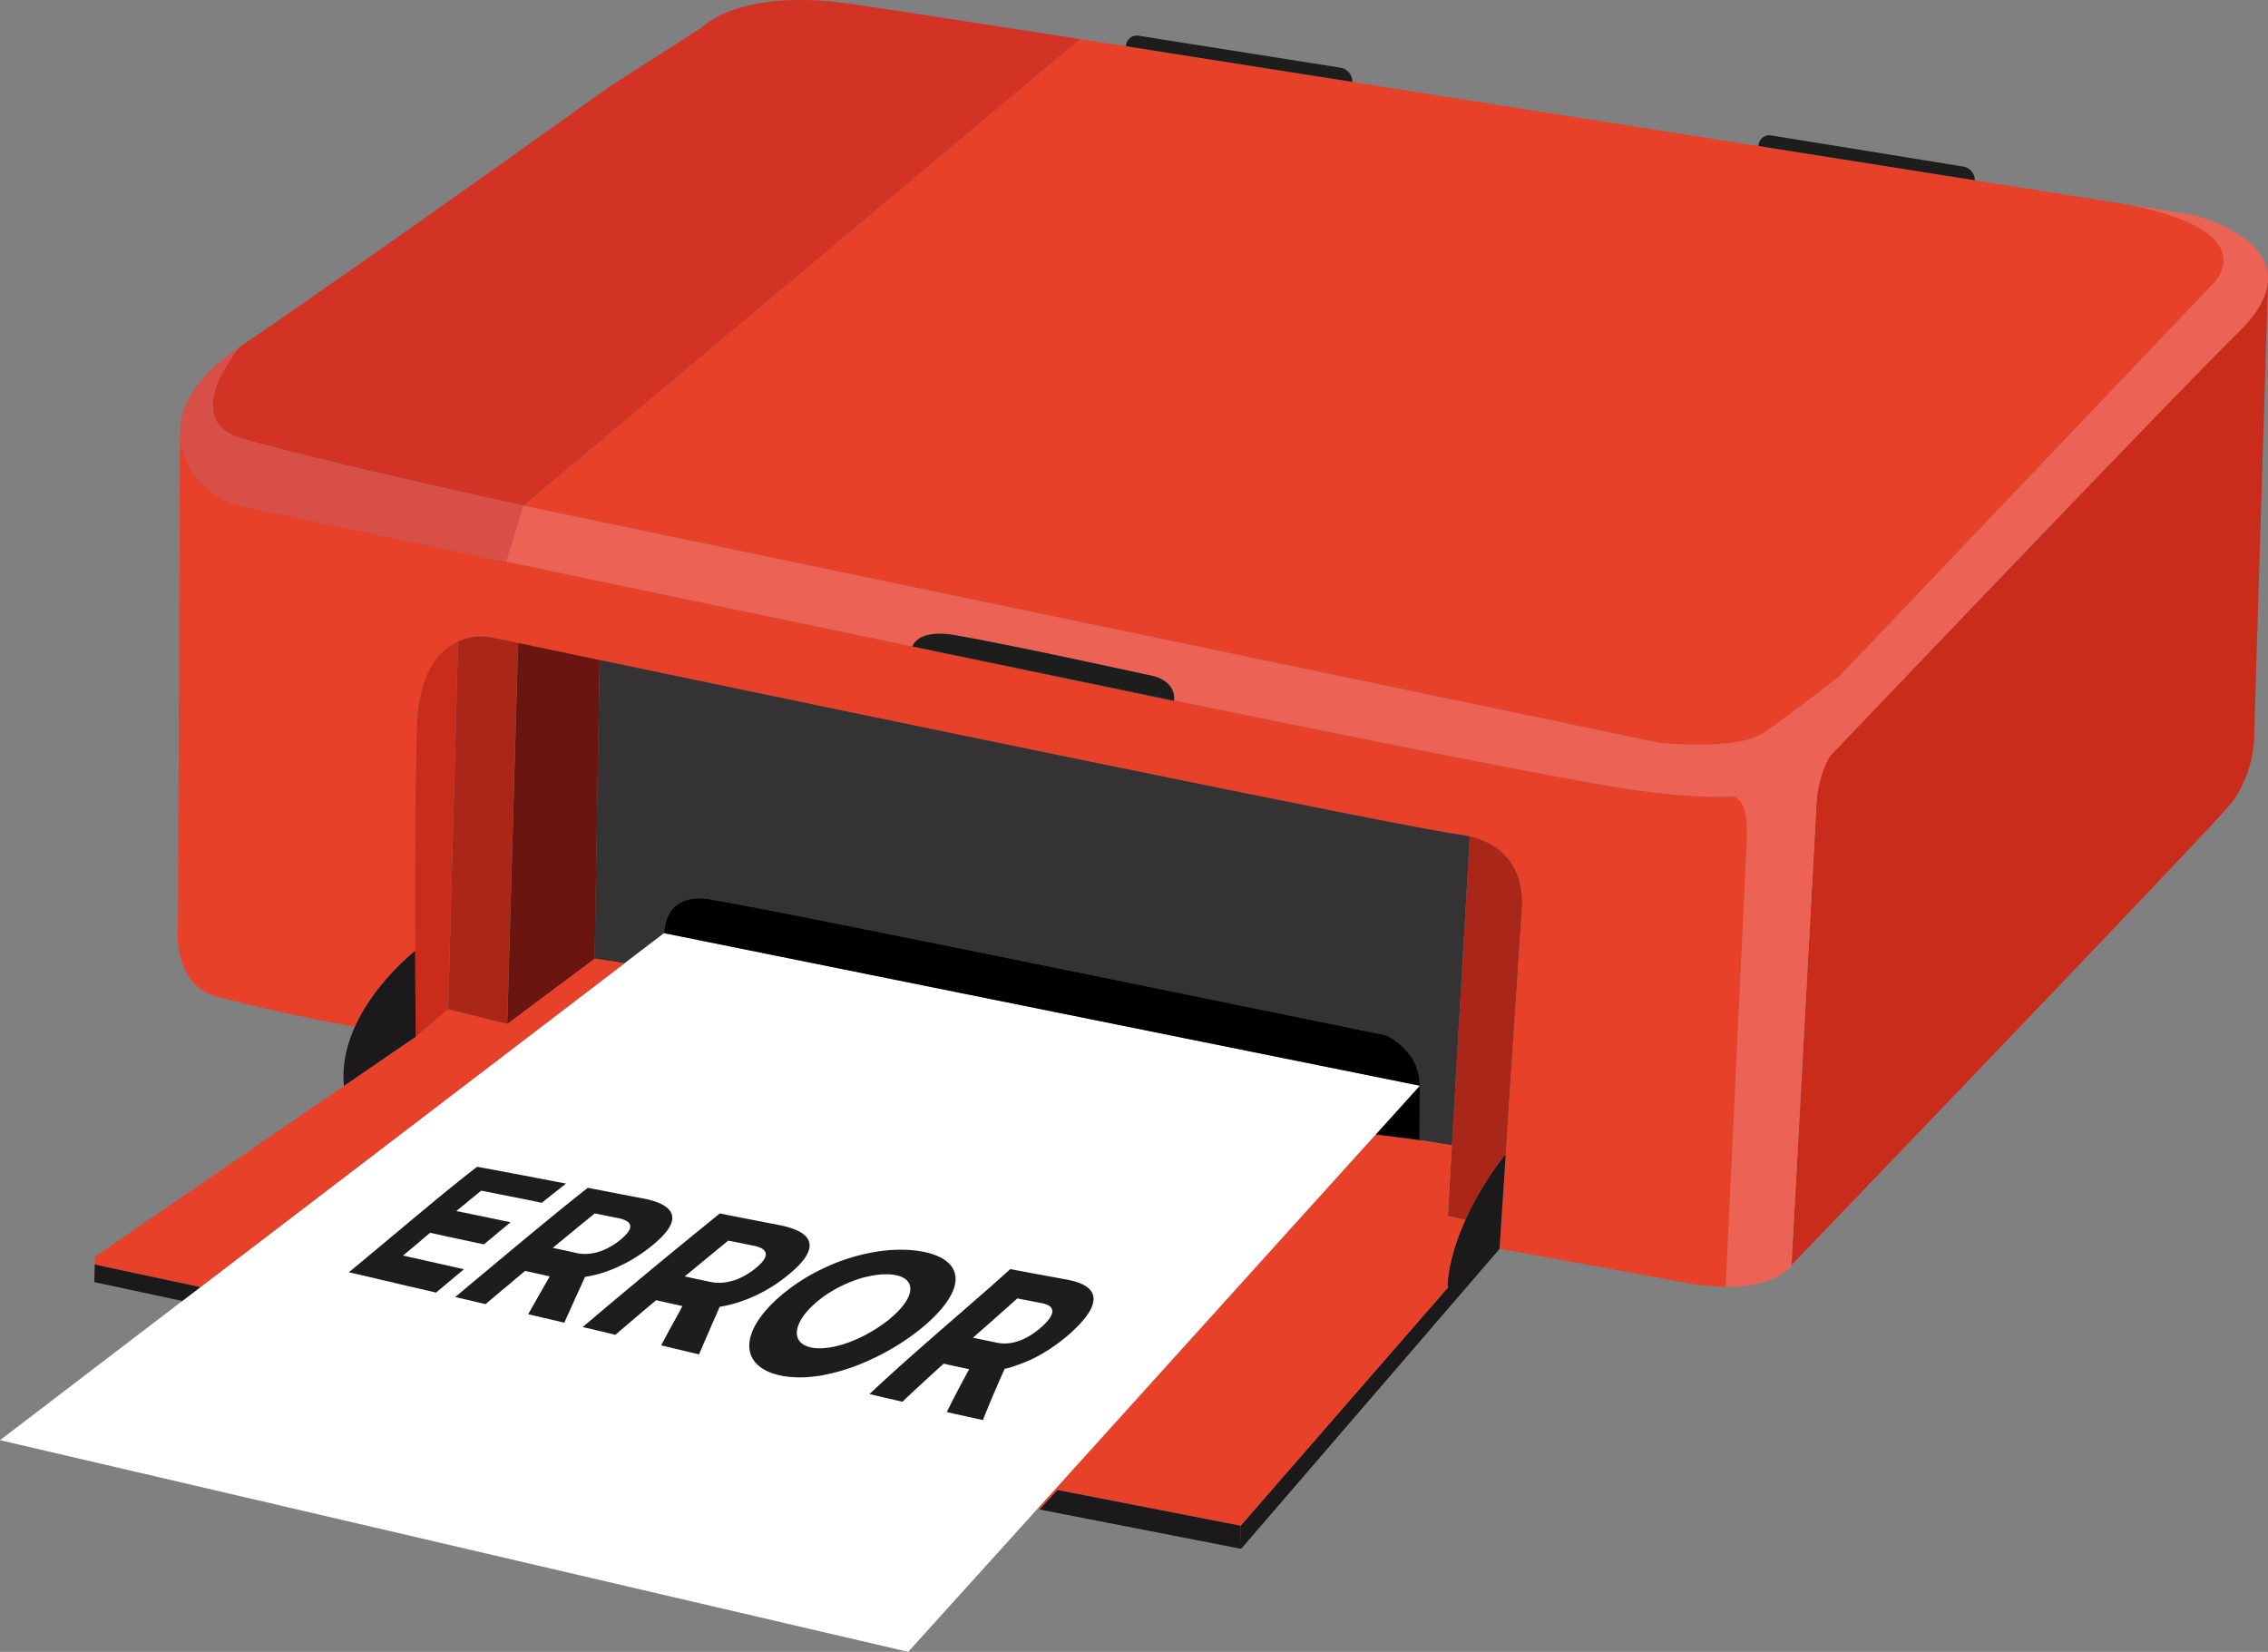 <svg id="Layer_1" data-name="Layer 1" xmlns="http://www.w3.org/2000/svg" viewBox="0 0 1522.18 1108.66"><rect x="0" y="0" width="1522.18" height="1108.66" fill="#808080" stroke="none"/><defs><style>.cls-1{fill:#ca2c1c;}.cls-2{fill:#ec6356;}.cls-3{fill:#e7412a;}.cls-4{fill:#1d1d1b;}.cls-5{fill:#a92618;}.cls-6{fill:#1b1919;}.cls-7{fill:#343232;}.cls-8{fill:#fff;}.cls-9{fill:#d23325;}.cls-10{fill:#6a1510;}.cls-11{fill:#d84f48;}</style></defs><title>Printer-error</title><path class="cls-1" d="M1520.72,189.67l-9.24,301.89a.45.45,0,0,0,0,.12c.23,1.28.31,28.45-17.27,48.88-21.48,25-287.15,301.41-293.17,307.69a.44.44,0,0,0-.08.11h0L1219,515.15c2.57-2.37,5.09-5.64,7.5-8.16,34-35.48,222.93-233.77,275-285.4,12.35-12.25,17.89-22.85,19-31.94Z" transform="translate(1.44 0.68)"/><path class="cls-2" d="M1474.12,144.65c12.79,3.9,49.73,17.61,46.41,45-1.1,9.1-6.64,19.69-19,31.94-52.05,51.63-241,249.92-275,285.4-2.41,2.52-4.93,5.79-7.5,8.16-5.28,4.88-15,15.07-46.7,18.14-19.6,1.91-47.57,1.08-88.07-5.41-42.42-6.8-159.79-30.2-297.72-58.44,1.25-12.85-13.36-16.25-13.36-16.25S675.53,431.7,639.1,425.52c-24.74-4.19-28.12,7.38-28.21,7.69C513.94,413.11,417.72,393,338.26,376.29l11.63-37.62,762.05,159s52.14,5.86,70.45-6.71,50.53-37.73,50.53-37.73L1484,189.52s36.79-35.31-60.35-53.39L1466.8,143A53.8,53.8,0,0,1,1474.12,144.65Z" transform="translate(1.44 0.68)"/><path class="cls-3" d="M1423.68,136.13c97.14,18.08,60.35,53.39,60.35,53.39L1232.92,453.27s-32.21,25.17-50.53,37.73-70.45,6.71-70.45,6.71l-762.05-159L723.41,25.57l35.89,5.62,25.17,4,39.41,6.19,13.53,2.13,18.3,2.88,28.09,4.42c98.75,15.55,206.7,32.61,302.74,47.81l66.32,10.5,8.44,1.33,8.34,1.32,8.22,1.3,8.11,1.28,4,.64,11.85,1.88,7.75,1.22,7.62,1.21,6.74,1.07Z" transform="translate(1.44 0.68)"/><path class="cls-4" d="M1323.95,120.32l-6.74-1.07-7.62-1.21-7.75-1.22L1290,114.94l-4-.64-8.11-1.28-8.22-1.3-8.34-1.32-8.44-1.33-66.32-10.5-7.77-1.23a7.27,7.27,0,0,1,8.44-7.15l128.92,20.91A9.3,9.3,0,0,1,1323.95,120.32Z" transform="translate(1.44 0.68)"/><path class="cls-4" d="M1317.21,119.25l-7.62-1.21Z" transform="translate(1.44 0.68)"/><path class="cls-4" d="M1301.85,116.82,1290,114.94Z" transform="translate(1.44 0.68)"/><path class="cls-4" d="M1286,114.3l-8.11-1.28Z" transform="translate(1.44 0.68)"/><path class="cls-4" d="M1277.87,113l-8.22-1.3Z" transform="translate(1.44 0.68)"/><path class="cls-4" d="M1261.31,110.39l-8.44-1.33Z" transform="translate(1.44 0.68)"/><path class="cls-2" d="M1219,515.15l-18.09,333.21h0l-.06.13c-.46,1.59-11.25,14.77-44.19,14.48l15.63-329.56v-.12C1204,530.22,1213.76,520,1219,515.15Z" transform="translate(1.44 0.68)"/><path class="cls-3" d="M338.26,376.29c79.45,16.68,175.68,36.81,272.63,56.92h0l175.62,36.6c0-.13,0-.26,0-.39,137.94,28.24,255.3,51.63,297.72,58.44,40.49,6.5,68.47,7.32,88.07,5.41v.12L1156.72,863a160.66,160.66,0,0,1-27.82-2.9c-62.56-11.64-117.3-21.55-123.36-22.43a.63.63,0,0,1-.52-.64l4.14-63.1,10.77-164.26v0c.11-.83,5.14-39.71-34.89-48.93q-3.25-.75-6.91-1.23c-37.5-4.84-414.34-83.17-577.17-117.15l-54.7-11.44-19.58-4.1A38.69,38.69,0,0,0,306,429.87c-12.53,5.63-26.36,20.17-27.58,56.69-1.33,39.72-1.4,104.24-1.23,151,0,0-26.84,20.83-40.41,50.83,0,0-46.68-7.89-93.11-20.38C113.48,659.88,118,619.9,118,619.9l1.36-331.24c0,10.16,3.55,19.14,8.15,26.49a54.15,54.15,0,0,0,34.81,24.09C190.5,345.2,255.23,358.86,338.26,376.29Z" transform="translate(1.44 0.68)"/><path class="cls-5" d="M985,560.67c40,9.22,35,48.1,34.89,48.93v0l-10.77,164.26A222.87,222.87,0,0,0,982.08,818l-11.8-2.55L973,768l12-207.29Z" transform="translate(1.44 0.68)"/><path class="cls-6" d="M982.08,818a222.87,222.87,0,0,1,27.08-44.11L1005,837a.58.58,0,0,0,.15.43l-.18.13L831.56,1038.84l-.39-15.5,139.4-160.18-.49-.42S969.63,845.43,982.08,818Z" transform="translate(1.44 0.68)"/><path class="cls-7" d="M985,560.67h0L973,768l-21.75-3.45.15-36.52c.1-24.09-22.66-33.8-22.66-33.8s-428.29-88-452.15-90.93c0,0-30.41-8.3-32.4,22.34l-26.47,20.21-20.13-3.14L401,442.29c162.83,34,539.67,112.3,577.17,117.15Q981.79,559.92,985,560.67Z" transform="translate(1.44 0.68)"/><path class="cls-3" d="M970.28,815.45l11.8,2.55c-12.45,27.43-12,44.74-12,44.74l.49.42-139.4,160.18-122.86-24-12.05,13.07-1-.9L921.88,760.72l29.41,3.8L973,768Z" transform="translate(1.44 0.68)"/><path d="M951.44,728l-.15,36.52-29.41-3.8Z" transform="translate(1.44 0.68)"/><polygon class="cls-8" points="952.89 728.67 923.32 761.39 696.71 1012.2 609.56 1108.66 0 966.59 122.36 873.15 134.5 863.88 419.2 646.49 445.67 626.28 952.89 728.67"/><path d="M951.44,728,444.23,625.6c2-30.63,32.4-22.34,32.4-22.34,23.86,2.91,452.15,90.93,452.15,90.93S951.54,703.91,951.44,728Z" transform="translate(1.44 0.68)"/><path class="cls-4" d="M906.21,54.27l-22.41-3.52-28.09-4.42-18.3-2.88-13.53-2.13-39.41-6.19-25.17-4-5-.78a7.19,7.19,0,0,1,8.32-7.08L898.11,44.74A9.6,9.6,0,0,1,906.21,54.27Z" transform="translate(1.44 0.68)"/><path class="cls-4" d="M855.72,46.33l-18.3-2.88Z" transform="translate(1.44 0.68)"/><path class="cls-4" d="M837.42,43.45l-13.53-2.13Z" transform="translate(1.44 0.68)"/><polygon class="cls-6" points="832.62 1024.01 833.01 1039.51 697.7 1013.11 709.76 1000.04 832.62 1024.01"/><path class="cls-4" d="M823.89,41.33l-39.41-6.19Z" transform="translate(1.44 0.68)"/><path class="cls-4" d="M773.18,453.19s14.62,3.39,13.36,16.25c-56.35-11.53-116.13-23.87-175.65-36.22.09-.31,3.47-11.89,28.21-7.69C675.53,431.7,773.18,453.19,773.18,453.19Z" transform="translate(1.44 0.68)"/><path class="cls-4" d="M786.54,469.44c0,.13,0,.26,0,.39l-175.62-36.6h0C670.41,445.57,730.19,457.91,786.54,469.44Z" transform="translate(1.44 0.68)"/><path class="cls-9" d="M723.41,25.57,349.9,338.67s-150.17-32.92-190.67-45.72.25-60.88.25-60.88C237.68,179.13,392.13,68.59,407,57.92q1.17-.84,2.38-1.61l57.5-36.76a49.77,49.77,0,0,0,5-3.64c6.41-5.28,33.19-23,96.49-14.16C585.7,4.15,644.08,13.17,723.41,25.57Z" transform="translate(1.44 0.68)"/><path class="cls-3" d="M417.76,645.81,133.06,863.2,62.13,848.05l.12-5.28L229.44,728.12,277.3,695.3a.69.69,0,0,0,.2-.22l.07,0,21.78-18.46,39.6,9.84,58.68-43.82Z" transform="translate(1.44 0.68)"/><path class="cls-10" d="M401,442.29l-3.33,200.38-58.68,43.82,7.31-255.63Z" transform="translate(1.44 0.68)"/><path class="cls-11" d="M349.9,338.67l-11.63,37.62c-83-17.43-147.76-31.1-175.9-37a54.15,54.15,0,0,1-34.81-24.09c-4.6-7.35-8.19-16.33-8.15-26.49.07-16.48,9.7-36,40.07-56.6,0,0-40.76,48.06-.25,60.88S349.9,338.67,349.9,338.67Z" transform="translate(1.44 0.68)"/><path class="cls-5" d="M346.26,430.86l-7.31,255.63-39.6-9.84L306,429.87a38.69,38.69,0,0,1,20.66-3.12Z" transform="translate(1.44 0.68)"/><path class="cls-1" d="M306,429.87l-6.67,246.77-21.78,18.46-.07,0a.57.57,0,0,0,.07-.29c0-3-.25-26.18-.37-57.23-.17-46.76-.1-111.27,1.23-151C279.65,450,293.48,435.5,306,429.87Z" transform="translate(1.44 0.68)"/><path class="cls-6" d="M277.57,694.79a.57.57,0,0,1-.07.29.69.69,0,0,1-.2.22l-47.87,32.82c-1.39-14.22,1.91-27.71,7.35-39.73,13.57-30,40.41-50.83,40.41-50.83C277.32,668.61,277.55,691.83,277.57,694.79Z" transform="translate(1.44 0.68)"/><polygon class="cls-6" points="134.5 863.88 122.36 873.15 63.3 860.49 63.58 848.73 134.5 863.88"/><path class="cls-2" d="M1171,559.75c1.25-28.91-13.11-27.17-13.11-27.17l13.19-14,19,14Z" transform="translate(1.44 0.68)"/><path class="cls-2" d="M1217.15,547.64s-1-31.76,16.35-50.11-31.35,0-31.35,0l-12,28.63Z" transform="translate(1.44 0.68)"/><path class="cls-4" d="M321.53,798.45l-3.59,2.91-3.15,2.57-3,2.48-3.21,2.64-3.73,3.08,5,1,4.54.94,4.24.88,4.11.85,4.14.86,4.34.9,4.72,1,5.28,1.1-3.86,3.19-3.38,2.8-3.23,2.69-3.43,2.85-4,3.31-5.24-1.13-4.68-1-4.3-.93-4.1-.88-4.07-.87-4.2-.9-4.5-1-4.95-1.06-4,3.31L279.84,833l-3.3,2.76-3.49,2.92L269,842l5,1.11,4.6,1,4.3,1,4.14.92,4.1.92,4.2.94,4.44,1,4.82,1.08,5.34,1.2-4.09,3.42-3.56,3-3.39,2.83-3.57,3-4.11,3.43-5.47-1.28-5.06-1.18-4.72-1.1-4.45-1-4.26-1-4.13-1-4.06-.94-4.06-.94-4.12-1-4.24-1-4.41-1-4.64-1.07-4.92-1.13,4.7-3.86,4.49-3.71L246.2,842l4.14-3.44,4-3.33,3.85-3.22,3.74-3.13,3.64-3,3.55-3,3.49-2.92,3.44-2.88,3.41-2.84,3.39-2.82,3.39-2.81,3.41-2.82,3.43-2.83,3.47-2.85,3.53-2.87,3.59-2.9,3.66-2.94,3.75-3,3.84-3,3.93-3,5,.93,4.73.88,4.5.84,4.32.81,4.2.79,4.14.78,4.14.78,4.2.8,4.33.83,4.53.87,4.81.92,5.15,1,5.57,1.07L375,796.39l-3,2.41L369,801.13l-3.12,2.5-3.64,2.94L357,805.51l-4.79-1-4.41-.88-4.18-.83L339.5,802l-4.12-.82-4.28-.85-4.58-.91Z" transform="translate(1.44 0.68)"/><path class="cls-4" d="M367.53,856l-.59-.13-4.3-1-3.69-.82-3.67-.82-4.25-.95-4.24,3.54L343,859,339.48,862,336,864.83l-3.53,3L328.7,871l-4.28,3.59-4.5-1.06L316,872.6l-3.68-.86-3.85-.9-4.41-1,4.62-3.86,4.43-3.71,4.26-3.56,4.11-3.44,4-3.32,3.84-3.21,3.73-3.11,3.63-3,3.55-3,3.49-2.9,3.44-2.86,3.4-2.82,3.38-2.8,3.37-2.78,3.37-2.78,3.39-2.79,3.42-2.8,3.46-2.83,3.51-2.86,3.57-2.89,3.64-2.93,3.72-3,3.8-3,3.88-3.07,5.2,1,4.71.91,4.39.85,4.23.82,4.25.83,4.45.86,4.82.94,5.38,1q3.38.66,6.2,1.5a38.57,38.57,0,0,1,5,1.87,21.66,21.66,0,0,1,3.85,2.23,12.18,12.18,0,0,1,2.63,2.59,8.21,8.21,0,0,1,1.38,2.94,8.43,8.43,0,0,1,.1,3.3,13.06,13.06,0,0,1-1.22,3.67,24,24,0,0,1-2.57,4,44.27,44.27,0,0,1-3.94,4.4q-2.32,2.29-5.33,4.77-1.88,1.54-3.82,3t-3.93,2.81q-2,1.36-4,2.61t-4.09,2.4q-2.06,1.15-4.15,2.19t-4.19,2q-2.11.93-4.23,1.74t-4.25,1.51q-2.13.7-4.25,1.27t-4.25,1q-2.12.45-4.23.78L389,861.21l-2,4.34-1.83,4-1.79,4-1.84,4.09-2,4.43-2.24,5L372,885.8l-4.65-1.1-4.4-1-4.61-1.09-5.29-1.25,2.69-4.74,2.37-4.16,2.2-3.86,2.2-3.85,2.35-4.11Zm18.08-15.67a26.17,26.17,0,0,0,4,.54,28.26,28.26,0,0,0,4.17-.08,31.33,31.33,0,0,0,4.26-.69,35.27,35.27,0,0,0,4.3-1.3,39.89,39.89,0,0,0,4.3-1.9,44.9,44.9,0,0,0,4.25-2.49,49.91,49.91,0,0,0,4.14-3.06,30.78,30.78,0,0,0,4.38-4.25,9.61,9.61,0,0,0,2-3.55,3.72,3.72,0,0,0-.32-2.85,5.82,5.82,0,0,0-2.51-2.17A18.09,18.09,0,0,0,414,817l-4.39-.89-3.76-.76-3.75-.76-4.34-.88-3.85,3.13-3.51,2.86-3.28,2.69L383.92,825l-3.21,2.64-3.37,2.78-3.67,3-4.1,3.4,4.28.92,3.7.8,3.71.8Z" transform="translate(1.44 0.68)"/><path class="cls-4" d="M456.52,875.87l-.63-.14-4.57-1-3.92-.88-3.92-.88-4.54-1-3.86,3.24-3.48,2.93-3.23,2.73-3.11,2.63-3.11,2.63-3.23,2.75-3.49,3-3.87,3.31L406.73,894l-4.19-1-4-.94-4.17-1L389.6,890l4.74-4,4.56-3.86,4.39-3.71,4.24-3.57,4.1-3.44,4-3.33,3.86-3.23,3.76-3.14,3.68-3.06,3.61-3,3.56-3,3.53-2.92,3.5-2.89,3.5-2.88,3.5-2.88,3.52-2.89,3.55-2.91,3.59-2.94,3.64-3,3.7-3,3.77-3.07,3.84-3.12,3.92-3.18,4-3.23,5,1,4.56.89,4.25.83,4.06.79,4,.78,4.07.79,4.27.83,4.61.9,5.08,1q3.24.63,6,1.42a43.65,43.65,0,0,1,5,1.74,26,26,0,0,1,3.93,2,15.3,15.3,0,0,1,2.88,2.36,9.82,9.82,0,0,1,1.82,2.66,8.27,8.27,0,0,1,.73,3,10.18,10.18,0,0,1-.39,3.28,16.32,16.32,0,0,1-1.52,3.59,28.48,28.48,0,0,1-2.68,3.91,49,49,0,0,1-3.85,4.22q-2.22,2.19-5,4.53-1.94,1.61-3.93,3.11t-4,2.92q-2,1.41-4.14,2.71t-4.22,2.5q-2.13,1.19-4.28,2.27t-4.33,2q-2.18,1-4.37,1.81t-4.39,1.57q-2.2.72-4.41,1.32t-4.41,1.07q-2.2.47-4.4.81l-2.18,5-2,4.51-1.83,4.21-1.79,4.12-1.84,4.26-2,4.63c-.69,1.63-1.43,3.36-2.21,5.23l-4.73-1.11-4.16-1-3.87-.91-3.87-.91-4.15-1-4.71-1.11,2.32-4.3,2.07-3.82,1.92-3.52,1.87-3.41,1.92-3.49,2.06-3.75Zm18.66-16.23a28,28,0,0,0,4.25.58,29.83,29.83,0,0,0,4.37-.06,32.68,32.68,0,0,0,4.45-.71,36.4,36.4,0,0,0,4.48-1.34,40.88,40.88,0,0,0,4.47-2,45.78,45.78,0,0,0,4.4-2.58,50.68,50.68,0,0,0,4.28-3.17,31.23,31.23,0,0,0,4.51-4.42,9.8,9.8,0,0,0,2-3.69,3.9,3.9,0,0,0-.38-3,6.24,6.24,0,0,0-2.66-2.27,19.35,19.35,0,0,0-4.84-1.56l-4.63-.94-4-.81-4-.81L487.3,832l-4,3.26-3.63,3-3.4,2.79-3.3,2.71-3.32,2.74-3.49,2.88-3.8,3.14L458.13,856l4.57,1,3.94.85,3.95.85Z" transform="translate(1.44 0.68)"/><path class="cls-4" d="M619.75,888.44q-1.93,1.66-3.95,3.28t-4.12,3.17q-2.1,1.56-4.27,3.05t-4.4,2.93q-2.23,1.43-4.51,2.79t-4.61,2.65q-2.32,1.29-4.68,2.49t-4.74,2.33q-2.38,1.12-4.78,2.16t-4.8,2q-2.4.94-4.81,1.79t-4.8,1.59q-2.39.75-4.77,1.39t-4.73,1.18q-2.35.53-4.67,1t-4.6.73q-2.28.31-4.51.5t-4.41.26q-2.18.07-4.29,0t-4.16-.23q-2-.18-4-.49t-3.84-.75a43.14,43.14,0,0,1-5.1-1.52,32.5,32.5,0,0,1-4.35-2,24.88,24.88,0,0,1-3.59-2.37,19.88,19.88,0,0,1-2.83-2.75,17.14,17.14,0,0,1-2.08-3.09,16.43,16.43,0,0,1-1.32-3.4,17.64,17.64,0,0,1-.56-3.68,20.84,20.84,0,0,1,.19-3.92,26.2,26.2,0,0,1,.94-4.13,33.91,33.91,0,0,1,1.69-4.31,44.09,44.09,0,0,1,2.43-4.45q1.4-2.26,3.16-4.57t3.88-4.64q2.12-2.34,4.59-4.69t5.28-4.7q2-1.67,4.07-3.25t4.21-3.07q2.14-1.49,4.33-2.9t4.43-2.71q2.24-1.31,4.52-2.53t4.59-2.34q2.31-1.12,4.65-2.16t4.69-2q2.35-.94,4.72-1.78t4.73-1.58q2.37-.74,4.73-1.39t4.72-1.2q2.35-.55,4.69-1t4.66-.81q2.32-.35,4.61-.61t4.54-.41q2.25-.15,4.46-.2t4.37,0q2.16.05,4.27.21t4.15.42q2,.27,4,.64a55.74,55.74,0,0,1,5.55,1.34,40.38,40.38,0,0,1,4.77,1.75,28.91,28.91,0,0,1,4,2.13,21,21,0,0,1,3.18,2.5,16.13,16.13,0,0,1,2.37,2.85,14,14,0,0,1,1.53,3.19,14.2,14.2,0,0,1,.68,3.51,17,17,0,0,1-.18,3.81,22.6,22.6,0,0,1-1.06,4.09,31.76,31.76,0,0,1-2,4.35,45,45,0,0,1-2.86,4.58q-1.66,2.35-3.76,4.8t-4.67,5Q622.77,885.83,619.75,888.44Zm-73-15.3a62,62,0,0,0-4.88,4.54,45.14,45.14,0,0,0-3.78,4.46,31.08,31.08,0,0,0-2.68,4.3,20.37,20.37,0,0,0-1.58,4,13.19,13.19,0,0,0-.47,3.69,9.38,9.38,0,0,0,.65,3.26,8.55,8.55,0,0,0,1.76,2.73,10.7,10.7,0,0,0,2.87,2.11,16.51,16.51,0,0,0,4,1.4,25.11,25.11,0,0,0,3.63.53,34,34,0,0,0,4,.05c1.38-.06,2.82-.2,4.29-.4s3-.49,4.53-.84,3.12-.76,4.71-1.24,3.21-1,4.83-1.63,3.26-1.27,4.89-2,3.27-1.5,4.89-2.32,3.23-1.71,4.82-2.63,3.16-1.9,4.69-2.91,3-2.07,4.5-3.16,2.88-2.22,4.24-3.39a65.83,65.83,0,0,0,5.4-5.13,42,42,0,0,0,3.94-4.86,24.68,24.68,0,0,0,2.49-4.49,13.87,13.87,0,0,0,1-4,8.62,8.62,0,0,0-.37-3.51,7.69,7.69,0,0,0-1.77-2.9,10.79,10.79,0,0,0-3.14-2.21,18.9,18.9,0,0,0-4.5-1.45,29.45,29.45,0,0,0-3.63-.48,39,39,0,0,0-4-.08c-1.37,0-2.78.14-4.22.31s-2.93.39-4.44.68-3,.64-4.6,1-3.12.87-4.7,1.4-3.17,1.1-4.76,1.74-3.18,1.32-4.76,2.07-3.15,1.54-4.7,2.38-3.09,1.75-4.59,2.69-3,1.95-4.42,3S548.08,872,546.73,873.14Z" transform="translate(1.44 0.68)"/><path class="cls-4" d="M649,918.28l-.61-.13-4.41-.95-3.81-.82-3.82-.82-4.45-1-3.93,3.55-3.54,3.21-3.28,3L618,927.24l-3.14,2.9-3.26,3-3.51,3.3-3.88,3.68-4.83-1.11-4.2-1-4-.92-4.22-1-4.87-1.12,4.44-4.13,4.3-4,4.17-3.8,4-3.65,3.92-3.52,3.81-3.4,3.72-3.3,3.63-3.21,3.56-3.13,3.49-3.06,3.44-3,3.4-3,3.37-2.93,3.35-2.91,3.34-2.9,3.34-2.9,3.35-2.91,3.37-2.93,3.4-3,3.44-3,3.48-3,3.53-3.1,3.58-3.16,3.63-3.23,3.69-3.3,3.74-3.38,5.46,1,4.89.91,4.51.84,4.32.8,4.3.79,4.46.82,4.79.88,5.29,1a53.74,53.74,0,0,1,5.51,1.28,33,33,0,0,1,4.5,1.66,19.75,19.75,0,0,1,3.5,2,12.33,12.33,0,0,1,2.49,2.4,9.17,9.17,0,0,1,1.46,2.78,9.38,9.38,0,0,1,.43,3.15,13.07,13.07,0,0,1-.62,3.52,21.33,21.33,0,0,1-1.69,3.89,35.88,35.88,0,0,1-2.79,4.26,58.66,58.66,0,0,1-3.9,4.62q-2.23,2.4-5,5-1.92,1.77-3.89,3.44t-4,3.24q-2,1.56-4.06,3t-4.12,2.79q-2.07,1.34-4.17,2.56t-4.2,2.32q-2.11,1.1-4.23,2.07t-4.24,1.81q-2.12.84-4.25,1.55T677.06,917q-2.12.57-4.23,1l-2.09,4.74-1.89,4.3-1.74,4-1.67,3.89-1.66,3.92c-.56,1.33-1.13,2.69-1.71,4.11s-1.19,2.9-1.83,4.47-1.3,3.23-2,5L653,951.26l-4.59-1-4.38-1-4.63-1L634,947c.83-1.68,1.61-3.24,2.34-4.7s1.44-2.84,2.11-4.16l2-3.82,1.93-3.7,2-3.77,2.16-4Zm19-17.73A23.86,23.86,0,0,0,672,901a26.09,26.09,0,0,0,4.2-.21,29.83,29.83,0,0,0,4.3-.9,35,35,0,0,0,4.36-1.57,41.32,41.32,0,0,0,4.38-2.23,48.59,48.59,0,0,0,4.35-2.88q2.16-1.6,4.28-3.51a36.59,36.59,0,0,0,4.58-4.84,12.33,12.33,0,0,0,2.17-4,4.46,4.46,0,0,0-.14-3.15,5.25,5.25,0,0,0-2.35-2.31,15.39,15.39,0,0,0-4.49-1.48l-4.36-.84-3.77-.73-3.78-.73-4.41-.85-4,3.61-3.7,3.28-3.47,3.07-3.37,3-3.4,3-3.57,3.15-3.89,3.42-4.35,3.84,4.43.92,3.8.79,3.79.78Z" transform="translate(1.44 0.68)"/></svg>
